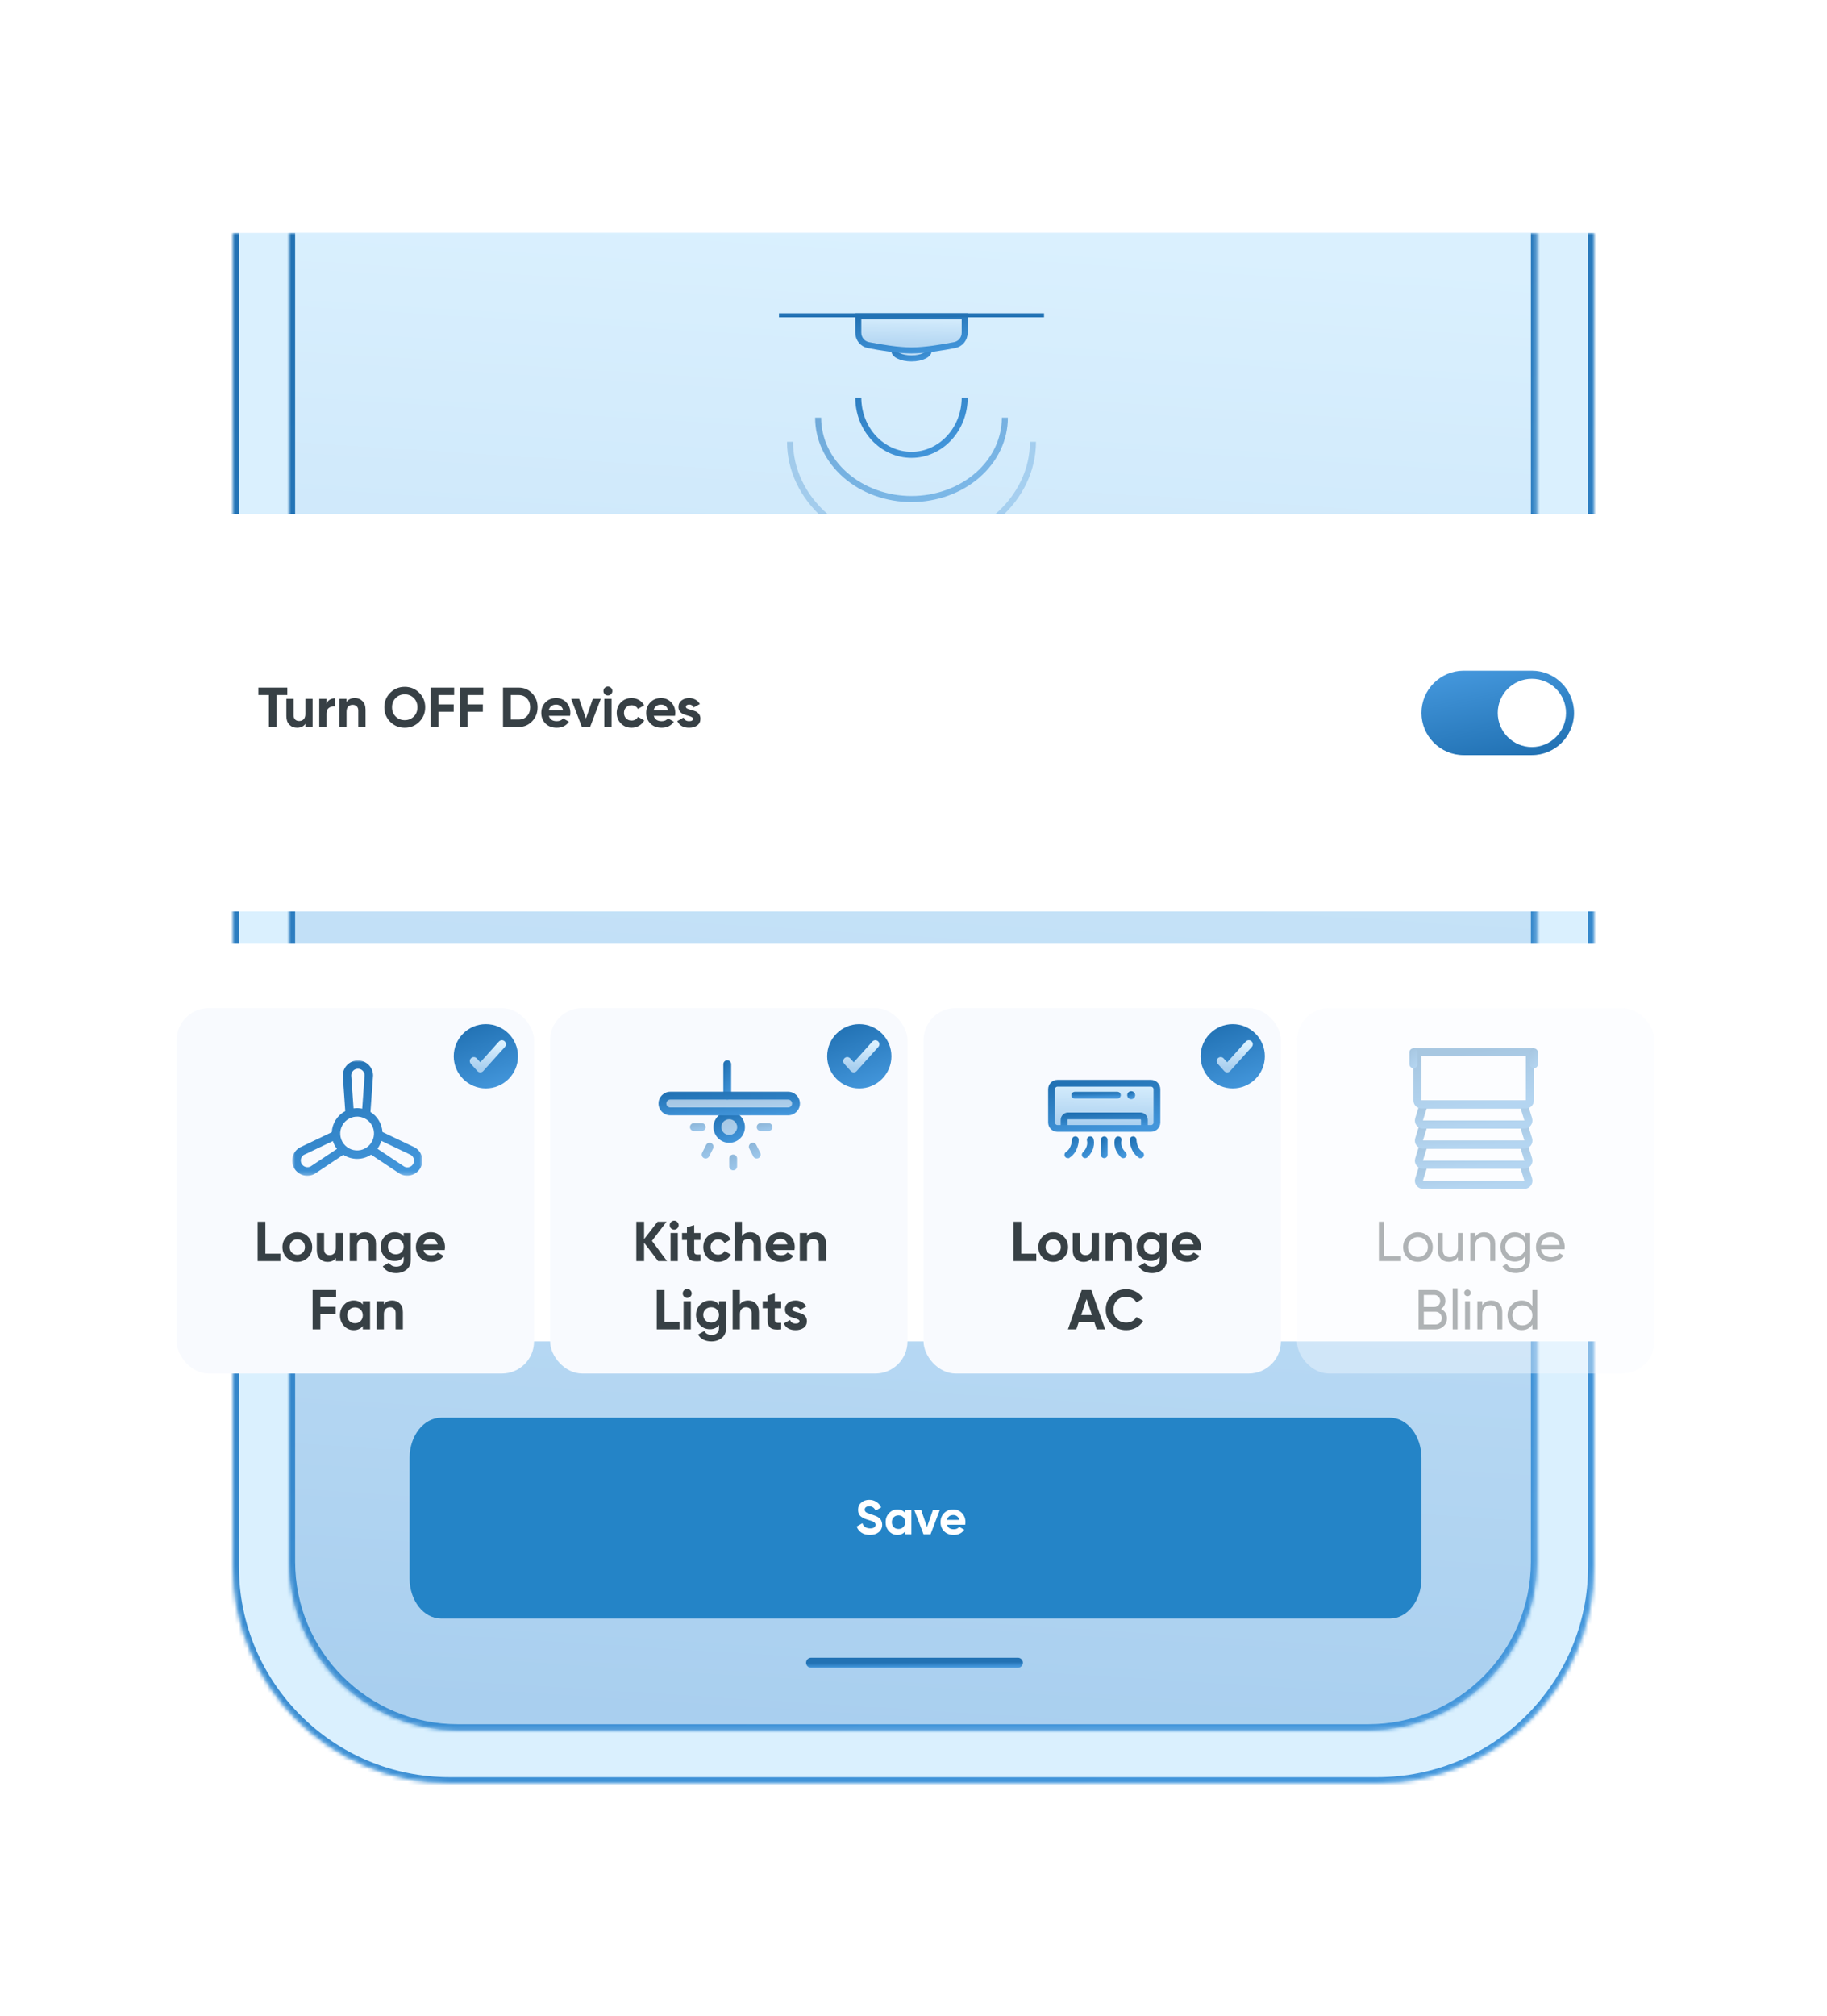 <svg width="455" height="502" viewBox="0 0 455 502" fill="none" xmlns="http://www.w3.org/2000/svg">
<g filter="url(#filter0_d_16163_21308)">
<mask id="path-1-inside-1_16163_21308" fill="white">
<path d="M58 46H397V378C397 407.823 372.823 432 343 432H112C82.177 432 58 407.823 58 378V46Z"/>
</mask>
<path d="M58 46H397V378C397 407.823 372.823 432 343 432H112C82.177 432 58 407.823 58 378V46Z" fill="#DAF0FE"/>
<path d="M58 46H397H58ZM398.5 378C398.5 408.652 373.652 433.5 343 433.5H112C81.348 433.5 56.5 408.652 56.5 378H59.5C59.5 406.995 83.005 430.5 112 430.5H343C371.995 430.5 395.5 406.995 395.5 378H398.5ZM112 433.5C81.348 433.5 56.5 408.652 56.5 378V46H59.5V378C59.5 406.995 83.005 430.5 112 430.5V433.5ZM398.5 46V378C398.5 408.652 373.652 433.5 343 433.5V430.5C371.995 430.5 395.5 406.995 395.5 378V46H398.5Z" fill="url(#paint0_linear_16163_21308)" mask="url(#path-1-inside-1_16163_21308)"/>
<mask id="path-3-inside-2_16163_21308" fill="white">
<path d="M72 46H382.75V376.809C382.75 400.005 363.946 418.809 340.75 418.809H114C90.804 418.809 72 400.005 72 376.809V46Z"/>
</mask>
<path d="M72 46H382.75V376.809C382.75 400.005 363.946 418.809 340.75 418.809H114C90.804 418.809 72 400.005 72 376.809V46Z" fill="url(#paint1_linear_16163_21308)"/>
<path d="M72 46H382.75H72ZM384.25 376.809C384.25 400.833 364.774 420.309 340.75 420.309H114C89.976 420.309 70.5 400.833 70.5 376.809H73.5C73.5 399.177 91.632 417.309 114 417.309H340.75C363.118 417.309 381.25 399.177 381.25 376.809H384.25ZM114 420.309C89.976 420.309 70.5 400.833 70.5 376.809V46H73.5V376.809C73.5 399.177 91.632 417.309 114 417.309V420.309ZM384.25 46V376.809C384.25 400.833 364.774 420.309 340.75 420.309V417.309C363.118 417.309 381.25 399.177 381.25 376.809V46H384.25Z" fill="url(#paint2_linear_16163_21308)" mask="url(#path-3-inside-2_16163_21308)"/>
<path d="M231.25 75.5C231.25 75.753 231.025 76.184 230.2 76.597C229.42 76.987 228.29 77.25 227 77.25C225.71 77.25 224.58 76.987 223.8 76.597C222.975 76.184 222.75 75.753 222.75 75.5C222.75 75.247 222.975 74.816 223.8 74.403C224.58 74.013 225.71 73.75 227 73.75C228.29 73.75 229.42 74.013 230.2 74.403C231.025 74.816 231.25 75.247 231.25 75.5Z" fill="url(#paint3_linear_16163_21308)" stroke="url(#paint4_linear_16163_21308)" stroke-width="1.5"/>
<path d="M213.75 66.75H240.25V70.83C240.25 72.343 239.214 73.634 237.757 73.919C234.778 74.502 230.303 75.25 227 75.25C223.697 75.25 219.222 74.502 216.243 73.919C214.786 73.634 213.75 72.343 213.75 70.83V66.75Z" fill="url(#paint5_linear_16163_21308)" stroke="url(#paint6_linear_16163_21308)" stroke-width="1.5"/>
<path d="M240.25 87C240.25 88.878 239.905 90.737 239.235 92.47C238.565 94.203 237.584 95.774 236.351 97.095C235.118 98.416 233.657 99.461 232.053 100.173C230.45 100.884 228.733 101.25 227 101.25C225.267 101.25 223.55 100.884 221.947 100.173C220.343 99.461 218.882 98.416 217.649 97.095C216.416 95.774 215.435 94.203 214.765 92.47C214.095 90.737 213.75 88.878 213.75 87" stroke="url(#paint7_linear_16163_21308)" stroke-width="1.5"/>
<path opacity="0.6" d="M250.25 92C250.25 94.644 249.655 97.266 248.495 99.716C247.335 102.166 245.632 104.399 243.477 106.285C241.321 108.171 238.757 109.671 235.929 110.696C233.1 111.721 230.066 112.25 227 112.25C223.934 112.25 220.9 111.721 218.071 110.696C215.243 109.671 212.679 108.171 210.523 106.285C208.368 104.399 206.665 102.166 205.505 99.716C204.345 97.266 203.75 94.644 203.75 92" stroke="url(#paint8_linear_16163_21308)" stroke-width="1.5"/>
<path opacity="0.3" d="M257.25 98C257.25 101.432 256.474 104.833 254.963 108.01C253.452 111.188 251.233 114.083 248.428 116.526C245.622 118.97 242.287 120.912 238.609 122.239C234.931 123.566 230.986 124.25 227 124.25C223.014 124.25 219.069 123.566 215.391 122.239C211.713 120.912 208.378 118.97 205.572 116.526C202.767 114.083 200.548 111.188 199.037 108.01C197.526 104.833 196.75 101.432 196.75 98" stroke="url(#paint9_linear_16163_21308)" stroke-width="1.5"/>
<line x1="194" y1="66.5" x2="260" y2="66.5" stroke="url(#paint10_linear_16163_21308)"/>
<path d="M346.125 341H109.875C105.526 341 102 345.477 102 351V381C102 386.523 105.526 391 109.875 391H346.125C350.474 391 354 386.523 354 381V351C354 345.477 350.474 341 346.125 341Z" fill="#2484C7"/>
<path d="M216.648 370.168C215.816 370.168 215.116 369.984 214.548 369.616C213.98 369.24 213.58 368.732 213.348 368.092L214.764 367.264C215.092 368.12 215.736 368.548 216.696 368.548C217.16 368.548 217.5 368.464 217.716 368.296C217.932 368.128 218.04 367.916 218.04 367.66C218.04 367.364 217.908 367.136 217.644 366.976C217.38 366.808 216.908 366.628 216.228 366.436C215.852 366.324 215.532 366.212 215.268 366.1C215.012 365.988 214.752 365.84 214.488 365.656C214.232 365.464 214.036 365.224 213.9 364.936C213.764 364.648 213.696 364.312 213.696 363.928C213.696 363.168 213.964 362.564 214.5 362.116C215.044 361.66 215.696 361.432 216.456 361.432C217.136 361.432 217.732 361.6 218.244 361.936C218.764 362.264 219.168 362.724 219.456 363.316L218.064 364.12C217.728 363.4 217.192 363.04 216.456 363.04C216.112 363.04 215.84 363.12 215.64 363.28C215.448 363.432 215.352 363.632 215.352 363.88C215.352 364.144 215.46 364.36 215.676 364.528C215.9 364.688 216.324 364.864 216.948 365.056C217.204 365.136 217.396 365.2 217.524 365.248C217.66 365.288 217.84 365.356 218.064 365.452C218.296 365.54 218.472 365.624 218.592 365.704C218.72 365.784 218.864 365.892 219.024 366.028C219.184 366.164 219.304 366.304 219.384 366.448C219.472 366.592 219.544 366.768 219.6 366.976C219.664 367.176 219.696 367.396 219.696 367.636C219.696 368.412 219.412 369.028 218.844 369.484C218.284 369.94 217.552 370.168 216.648 370.168ZM225.428 364H226.976V370H225.428V369.292C224.964 369.876 224.312 370.168 223.472 370.168C222.672 370.168 221.984 369.864 221.408 369.256C220.84 368.64 220.556 367.888 220.556 367C220.556 366.112 220.84 365.364 221.408 364.756C221.984 364.14 222.672 363.832 223.472 363.832C224.312 363.832 224.964 364.124 225.428 364.708V364ZM222.572 368.224C222.884 368.536 223.28 368.692 223.76 368.692C224.24 368.692 224.636 368.536 224.948 368.224C225.268 367.904 225.428 367.496 225.428 367C225.428 366.504 225.268 366.1 224.948 365.788C224.636 365.468 224.24 365.308 223.76 365.308C223.28 365.308 222.884 365.468 222.572 365.788C222.26 366.1 222.104 366.504 222.104 367C222.104 367.496 222.26 367.904 222.572 368.224ZM232.328 364H234.032L231.752 370H229.988L227.708 364H229.412L230.864 368.2L232.328 364ZM235.852 367.636C236.06 368.388 236.624 368.764 237.544 368.764C238.136 368.764 238.584 368.564 238.888 368.164L240.136 368.884C239.544 369.74 238.672 370.168 237.52 370.168C236.528 370.168 235.732 369.868 235.132 369.268C234.532 368.668 234.232 367.912 234.232 367C234.232 366.096 234.528 365.344 235.12 364.744C235.712 364.136 236.472 363.832 237.4 363.832C238.28 363.832 239.004 364.136 239.572 364.744C240.148 365.352 240.436 366.104 240.436 367C240.436 367.2 240.416 367.412 240.376 367.636H235.852ZM235.828 366.436H238.888C238.8 366.028 238.616 365.724 238.336 365.524C238.064 365.324 237.752 365.224 237.4 365.224C236.984 365.224 236.64 365.332 236.368 365.548C236.096 365.756 235.916 366.052 235.828 366.436Z" fill="white"/>
<path d="M202 402H253.5" stroke="url(#paint11_linear_16163_21308)" stroke-width="2.5" stroke-linecap="round"/>
</g>
<g filter="url(#filter1_d_16163_21308)">
<path d="M40 257C40 251.477 44.477 247 50 247H406C411.523 247 416 251.477 416 257V336C416 341.523 411.523 346 406 346H50C44.477 346 40 341.523 40 336V257Z" fill="white"/>
</g>
<rect x="44" y="251" width="89" height="91" rx="8" fill="#F8FAFE"/>
<circle cx="121" cy="263" r="8" fill="url(#paint12_linear_16163_21308)"/>
<path d="M125 260L119.615 266L118 264.202" stroke="url(#paint13_linear_16163_21308)" stroke-width="2" stroke-linecap="round" stroke-linejoin="round"/>
<path d="M66.091 312.152H69.829V314H64.159V304.2H66.091V312.152ZM76.67 313.132C75.951 313.841 75.074 314.196 74.038 314.196C73.002 314.196 72.124 313.841 71.406 313.132C70.697 312.413 70.342 311.536 70.342 310.5C70.342 309.464 70.697 308.591 71.406 307.882C72.124 307.163 73.002 306.804 74.038 306.804C75.074 306.804 75.951 307.163 76.67 307.882C77.388 308.591 77.748 309.464 77.748 310.5C77.748 311.536 77.388 312.413 76.67 313.132ZM72.68 311.886C73.044 312.25 73.496 312.432 74.038 312.432C74.579 312.432 75.032 312.25 75.396 311.886C75.76 311.522 75.942 311.06 75.942 310.5C75.942 309.94 75.76 309.478 75.396 309.114C75.032 308.75 74.579 308.568 74.038 308.568C73.496 308.568 73.044 308.75 72.68 309.114C72.325 309.478 72.148 309.94 72.148 310.5C72.148 311.06 72.325 311.522 72.68 311.886ZM83.638 307H85.444V314H83.638V313.216C83.2 313.869 82.504 314.196 81.552 314.196C80.787 314.196 80.152 313.939 79.648 313.426C79.154 312.913 78.906 312.203 78.906 311.298V307H80.712V311.074C80.712 311.541 80.838 311.9 81.09 312.152C81.342 312.395 81.678 312.516 82.098 312.516C82.565 312.516 82.938 312.371 83.218 312.082C83.498 311.793 83.638 311.359 83.638 310.78V307ZM90.99 306.804C91.756 306.804 92.386 307.061 92.88 307.574C93.385 308.087 93.636 308.797 93.636 309.702V314H91.831V309.926C91.831 309.459 91.704 309.105 91.453 308.862C91.201 308.61 90.865 308.484 90.445 308.484C89.978 308.484 89.605 308.629 89.325 308.918C89.044 309.207 88.904 309.641 88.904 310.22V314H87.099V307H88.904V307.784C89.343 307.131 90.038 306.804 90.99 306.804ZM100.541 307H102.305V313.664C102.305 314.747 101.945 315.573 101.227 316.142C100.517 316.711 99.659 316.996 98.65 316.996C97.894 316.996 97.227 316.851 96.648 316.562C96.079 316.273 95.641 315.848 95.332 315.288L96.873 314.406C97.227 315.059 97.838 315.386 98.707 315.386C99.276 315.386 99.724 315.237 100.051 314.938C100.377 314.639 100.541 314.215 100.541 313.664V312.908C100.009 313.617 99.262 313.972 98.3 313.972C97.311 313.972 96.481 313.627 95.808 312.936C95.146 312.236 94.814 311.387 94.814 310.388C94.814 309.399 95.15 308.554 95.823 307.854C96.495 307.154 97.32 306.804 98.3 306.804C99.262 306.804 100.009 307.159 100.541 307.868V307ZM97.166 311.774C97.54 312.129 98.011 312.306 98.581 312.306C99.15 312.306 99.617 312.129 99.981 311.774C100.354 311.41 100.541 310.948 100.541 310.388C100.541 309.837 100.354 309.385 99.981 309.03C99.617 308.666 99.15 308.484 98.581 308.484C98.011 308.484 97.54 308.666 97.166 309.03C96.802 309.385 96.621 309.837 96.621 310.388C96.621 310.948 96.802 311.41 97.166 311.774ZM105.468 311.242C105.711 312.119 106.369 312.558 107.442 312.558C108.133 312.558 108.656 312.325 109.01 311.858L110.466 312.698C109.776 313.697 108.758 314.196 107.414 314.196C106.257 314.196 105.328 313.846 104.628 313.146C103.928 312.446 103.578 311.564 103.578 310.5C103.578 309.445 103.924 308.568 104.614 307.868C105.305 307.159 106.192 306.804 107.274 306.804C108.301 306.804 109.146 307.159 109.808 307.868C110.48 308.577 110.816 309.455 110.816 310.5C110.816 310.733 110.793 310.981 110.746 311.242H105.468ZM105.44 309.842H109.01C108.908 309.366 108.693 309.011 108.366 308.778C108.049 308.545 107.685 308.428 107.274 308.428C106.789 308.428 106.388 308.554 106.07 308.806C105.753 309.049 105.543 309.394 105.44 309.842ZM83.71 323.048H79.79V325.372H83.598V327.22H79.79V331H77.858V321.2H83.71V323.048ZM90.354 324H92.16V331H90.354V330.174C89.813 330.855 89.052 331.196 88.072 331.196C87.139 331.196 86.336 330.841 85.664 330.132C85.001 329.413 84.67 328.536 84.67 327.5C84.67 326.464 85.001 325.591 85.664 324.882C86.336 324.163 87.139 323.804 88.072 323.804C89.052 323.804 89.813 324.145 90.354 324.826V324ZM87.022 328.928C87.386 329.292 87.848 329.474 88.408 329.474C88.968 329.474 89.43 329.292 89.794 328.928C90.167 328.555 90.354 328.079 90.354 327.5C90.354 326.921 90.167 326.45 89.794 326.086C89.43 325.713 88.968 325.526 88.408 325.526C87.848 325.526 87.386 325.713 87.022 326.086C86.658 326.45 86.476 326.921 86.476 327.5C86.476 328.079 86.658 328.555 87.022 328.928ZM97.69 323.804C98.455 323.804 99.085 324.061 99.58 324.574C100.084 325.087 100.336 325.797 100.336 326.702V331H98.53V326.926C98.53 326.459 98.404 326.105 98.152 325.862C97.9 325.61 97.564 325.484 97.144 325.484C96.677 325.484 96.304 325.629 96.024 325.918C95.744 326.207 95.604 326.641 95.604 327.22V331H93.798V324H95.604V324.784C96.042 324.131 96.738 323.804 97.69 323.804Z" fill="#374045"/>
<mask id="mask0_16163_21308" style="mask-type:luminance" maskUnits="userSpaceOnUse" x="72" y="264" width="34" height="29">
<path d="M105.244 264H72.758V292.766H105.244V264Z" fill="white"/>
</mask>
<g mask="url(#mask0_16163_21308)">
<path d="M105.08 287.979C104.947 287.49 104.715 287.033 104.401 286.635C104.086 286.237 103.694 285.906 103.249 285.664L95.249 281.853C95.181 280.843 94.875 279.863 94.356 278.993C93.836 278.124 93.117 277.391 92.259 276.853L92.912 267.769C92.907 267.274 92.805 266.785 92.611 266.33C92.417 265.874 92.135 265.461 91.782 265.115C91.429 264.768 91.011 264.495 90.552 264.31C90.093 264.125 89.602 264.032 89.107 264.037C88.612 264.042 88.123 264.144 87.667 264.338C87.212 264.532 86.799 264.814 86.453 265.167C86.106 265.52 85.833 265.939 85.648 266.398C85.463 266.857 85.37 267.348 85.375 267.843L85.986 276.643C85.022 277.158 84.206 277.913 83.618 278.835C83.03 279.757 82.689 280.814 82.628 281.906L74.67 285.706C74.237 285.951 73.858 286.28 73.553 286.674C73.248 287.067 73.025 287.516 72.894 287.997C72.764 288.477 72.731 288.978 72.796 289.471C72.861 289.964 73.022 290.44 73.272 290.87C73.522 291.3 73.854 291.677 74.25 291.978C74.646 292.279 75.097 292.499 75.579 292.625C76.06 292.75 76.561 292.779 77.054 292.71C77.547 292.641 78.021 292.475 78.449 292.222L85.501 287.527C86.533 288.194 87.736 288.546 88.964 288.54C90.192 288.535 91.392 288.172 92.417 287.495L99.596 292.264C100.245 292.619 100.985 292.776 101.722 292.716C102.46 292.656 103.164 292.381 103.747 291.925C104.33 291.469 104.767 290.853 105.004 290.152C105.241 289.451 105.268 288.695 105.08 287.979ZM89.133 266.106C89.564 266.101 89.98 266.264 90.292 266.561C90.605 266.858 90.789 267.265 90.807 267.695L90.207 276.043C89.539 275.902 88.852 275.874 88.175 275.958C88.175 275.969 88.175 275.969 88.165 275.958C88.126 275.957 88.087 275.961 88.049 275.969L87.47 267.769C87.471 267.328 87.646 266.905 87.958 266.594C88.27 266.282 88.692 266.107 89.133 266.106ZM77.344 290.432C76.966 290.626 76.528 290.669 76.12 290.552C75.711 290.435 75.363 290.167 75.146 289.802C74.928 289.437 74.858 289.003 74.95 288.588C75.041 288.173 75.287 287.808 75.638 287.569L82.901 284.106C82.903 284.114 82.906 284.121 82.912 284.127C83.125 284.826 83.468 285.48 83.922 286.053V286.064L77.344 290.432ZM89.817 286.348C89.03 286.515 88.212 286.454 87.459 286.171C86.706 285.888 86.05 285.395 85.568 284.75C85.087 284.106 84.799 283.337 84.741 282.535C84.683 281.733 84.856 280.93 85.239 280.223C85.622 279.516 86.2 278.933 86.904 278.544C87.609 278.155 88.409 277.976 89.212 278.028C90.015 278.08 90.786 278.36 91.434 278.837C92.082 279.313 92.581 279.966 92.87 280.716C93.084 281.285 93.173 281.893 93.131 282.499C93.09 283.105 92.918 283.695 92.629 284.229C92.34 284.763 91.939 285.228 91.454 285.594C90.968 285.96 90.41 286.217 89.817 286.348ZM102.901 289.8C102.691 290.177 102.344 290.457 101.932 290.583C101.52 290.708 101.075 290.669 100.691 290.474L93.996 286.022C94.432 285.429 94.763 284.767 94.975 284.064H94.986L102.27 287.537C102.46 287.644 102.627 287.788 102.762 287.959C102.897 288.131 102.996 288.328 103.055 288.538C103.114 288.748 103.13 288.968 103.104 289.184C103.077 289.401 103.009 289.61 102.901 289.8Z" fill="url(#paint14_linear_16163_21308)"/>
</g>
<rect x="137" y="251" width="89" height="91" rx="8" fill="#F8FAFE"/>
<circle cx="214" cy="263" r="8" fill="url(#paint15_linear_16163_21308)"/>
<path d="M218 260L212.615 266L211 264.202" stroke="url(#paint16_linear_16163_21308)" stroke-width="2" stroke-linecap="round" stroke-linejoin="round"/>
<path d="M166.13 314H163.904L160.404 309.408V314H158.472V304.2H160.404V308.526L163.764 304.2H165.99L162.364 308.96L166.13 314ZM167.897 306.16C167.598 306.16 167.337 306.053 167.113 305.838C166.898 305.614 166.791 305.353 166.791 305.054C166.791 304.755 166.898 304.494 167.113 304.27C167.337 304.046 167.598 303.934 167.897 303.934C168.205 303.934 168.466 304.046 168.681 304.27C168.905 304.494 169.017 304.755 169.017 305.054C169.017 305.353 168.905 305.614 168.681 305.838C168.466 306.053 168.205 306.16 167.897 306.16ZM167.001 314V307H168.807V314H167.001ZM174.464 308.736H172.882V311.648C172.882 311.891 172.942 312.068 173.064 312.18C173.185 312.292 173.362 312.357 173.596 312.376C173.829 312.385 174.118 312.381 174.464 312.362V314C173.222 314.14 172.345 314.023 171.832 313.65C171.328 313.277 171.076 312.609 171.076 311.648V308.736H169.858V307H171.076V305.586L172.882 305.04V307H174.464V308.736ZM178.85 314.196C177.796 314.196 176.914 313.841 176.204 313.132C175.504 312.423 175.154 311.545 175.154 310.5C175.154 309.455 175.504 308.577 176.204 307.868C176.914 307.159 177.796 306.804 178.85 306.804C179.532 306.804 180.152 306.967 180.712 307.294C181.272 307.621 181.697 308.059 181.986 308.61L180.432 309.52C180.292 309.231 180.078 309.002 179.788 308.834C179.508 308.666 179.191 308.582 178.836 308.582C178.295 308.582 177.847 308.764 177.492 309.128C177.138 309.483 176.96 309.94 176.96 310.5C176.96 311.051 177.138 311.508 177.492 311.872C177.847 312.227 178.295 312.404 178.836 312.404C179.2 312.404 179.522 312.325 179.802 312.166C180.092 311.998 180.306 311.769 180.446 311.48L182.014 312.376C181.706 312.927 181.272 313.37 180.712 313.706C180.152 314.033 179.532 314.196 178.85 314.196ZM186.862 306.804C187.627 306.804 188.257 307.061 188.752 307.574C189.256 308.087 189.508 308.797 189.508 309.702V314H187.702V309.926C187.702 309.459 187.576 309.105 187.324 308.862C187.072 308.61 186.736 308.484 186.316 308.484C185.849 308.484 185.476 308.629 185.196 308.918C184.916 309.207 184.776 309.641 184.776 310.22V314H182.97V304.2H184.776V307.784C185.214 307.131 185.91 306.804 186.862 306.804ZM192.576 311.242C192.818 312.119 193.476 312.558 194.55 312.558C195.24 312.558 195.763 312.325 196.118 311.858L197.574 312.698C196.883 313.697 195.866 314.196 194.522 314.196C193.364 314.196 192.436 313.846 191.736 313.146C191.036 312.446 190.686 311.564 190.686 310.5C190.686 309.445 191.031 308.568 191.722 307.868C192.412 307.159 193.299 306.804 194.382 306.804C195.408 306.804 196.253 307.159 196.916 307.868C197.588 308.577 197.924 309.455 197.924 310.5C197.924 310.733 197.9 310.981 197.854 311.242H192.576ZM192.548 309.842H196.118C196.015 309.366 195.8 309.011 195.474 308.778C195.156 308.545 194.792 308.428 194.382 308.428C193.896 308.428 193.495 308.554 193.178 308.806C192.86 309.049 192.65 309.394 192.548 309.842ZM203.076 306.804C203.842 306.804 204.472 307.061 204.966 307.574C205.47 308.087 205.722 308.797 205.722 309.702V314H203.916V309.926C203.916 309.459 203.79 309.105 203.538 308.862C203.286 308.61 202.95 308.484 202.53 308.484C202.064 308.484 201.69 308.629 201.41 308.918C201.13 309.207 200.99 309.641 200.99 310.22V314H199.184V307H200.99V307.784C201.429 307.131 202.124 306.804 203.076 306.804ZM165.489 329.152H169.227V331H163.557V321.2H165.489V329.152ZM171.137 323.16C170.838 323.16 170.577 323.053 170.353 322.838C170.138 322.614 170.031 322.353 170.031 322.054C170.031 321.755 170.138 321.494 170.353 321.27C170.577 321.046 170.838 320.934 171.137 320.934C171.445 320.934 171.706 321.046 171.921 321.27C172.145 321.494 172.257 321.755 172.257 322.054C172.257 322.353 172.145 322.614 171.921 322.838C171.706 323.053 171.445 323.16 171.137 323.16ZM170.241 331V324H172.047V331H170.241ZM179.062 324H180.826V330.664C180.826 331.747 180.467 332.573 179.748 333.142C179.039 333.711 178.18 333.996 177.172 333.996C176.416 333.996 175.749 333.851 175.17 333.562C174.601 333.273 174.162 332.848 173.854 332.288L175.394 331.406C175.749 332.059 176.36 332.386 177.228 332.386C177.797 332.386 178.245 332.237 178.572 331.938C178.899 331.639 179.062 331.215 179.062 330.664V329.908C178.53 330.617 177.783 330.972 176.822 330.972C175.833 330.972 175.002 330.627 174.33 329.936C173.667 329.236 173.336 328.387 173.336 327.388C173.336 326.399 173.672 325.554 174.344 324.854C175.016 324.154 175.842 323.804 176.822 323.804C177.783 323.804 178.53 324.159 179.062 324.868V324ZM175.688 328.774C176.061 329.129 176.533 329.306 177.102 329.306C177.671 329.306 178.138 329.129 178.502 328.774C178.875 328.41 179.062 327.948 179.062 327.388C179.062 326.837 178.875 326.385 178.502 326.03C178.138 325.666 177.671 325.484 177.102 325.484C176.533 325.484 176.061 325.666 175.688 326.03C175.324 326.385 175.142 326.837 175.142 327.388C175.142 327.948 175.324 328.41 175.688 328.774ZM186.356 323.804C187.121 323.804 187.751 324.061 188.246 324.574C188.75 325.087 189.002 325.797 189.002 326.702V331H187.196V326.926C187.196 326.459 187.07 326.105 186.818 325.862C186.566 325.61 186.23 325.484 185.81 325.484C185.343 325.484 184.97 325.629 184.69 325.918C184.41 326.207 184.27 326.641 184.27 327.22V331H182.464V321.2H184.27V324.784C184.708 324.131 185.404 323.804 186.356 323.804ZM194.548 325.736H192.966V328.648C192.966 328.891 193.026 329.068 193.148 329.18C193.269 329.292 193.446 329.357 193.68 329.376C193.913 329.385 194.202 329.381 194.548 329.362V331C193.306 331.14 192.429 331.023 191.916 330.65C191.412 330.277 191.16 329.609 191.16 328.648V325.736H189.942V324H191.16V322.586L192.966 322.04V324H194.548V325.736ZM197.337 325.988C197.337 326.175 197.458 326.329 197.701 326.45C197.953 326.562 198.256 326.665 198.611 326.758C198.965 326.842 199.32 326.954 199.675 327.094C200.029 327.225 200.328 327.449 200.571 327.766C200.823 328.083 200.949 328.48 200.949 328.956C200.949 329.675 200.678 330.23 200.137 330.622C199.605 331.005 198.937 331.196 198.135 331.196C196.697 331.196 195.717 330.641 195.195 329.53L196.763 328.648C196.968 329.255 197.425 329.558 198.135 329.558C198.779 329.558 199.101 329.357 199.101 328.956C199.101 328.769 198.975 328.62 198.723 328.508C198.48 328.387 198.181 328.279 197.827 328.186C197.472 328.093 197.117 327.976 196.763 327.836C196.408 327.696 196.105 327.477 195.853 327.178C195.61 326.87 195.489 326.487 195.489 326.03C195.489 325.339 195.741 324.798 196.245 324.406C196.758 324.005 197.393 323.804 198.149 323.804C198.718 323.804 199.236 323.935 199.703 324.196C200.169 324.448 200.538 324.812 200.809 325.288L199.269 326.128C199.045 325.652 198.671 325.414 198.149 325.414C197.915 325.414 197.719 325.465 197.561 325.568C197.411 325.671 197.337 325.811 197.337 325.988Z" fill="#374045"/>
<path d="M165.959 274.76C165.959 273.68 166.835 272.804 167.915 272.804H196.282C197.362 272.804 198.238 273.68 198.238 274.76C198.238 275.84 197.362 276.716 196.282 276.716H167.915C166.835 276.716 165.959 275.84 165.959 274.76Z" fill="url(#paint17_linear_16163_21308)" fill-opacity="0.4"/>
<path opacity="0.4" d="M180.628 283.563C182.248 283.563 183.562 282.249 183.562 280.629C183.562 279.008 182.248 277.694 180.628 277.694C179.007 277.694 177.693 279.008 177.693 280.629C177.693 282.249 179.007 283.563 180.628 283.563Z" fill="url(#paint18_linear_16163_21308)"/>
<path fill-rule="evenodd" clip-rule="evenodd" d="M181.608 278.673C180.527 278.673 179.652 279.549 179.652 280.629C179.652 281.71 180.527 282.586 181.608 282.586C182.688 282.586 183.564 281.71 183.564 280.629C183.564 279.549 182.688 278.673 181.608 278.673ZM177.695 280.629C177.695 278.469 179.447 276.717 181.608 276.717C183.769 276.717 185.521 278.469 185.521 280.629C185.521 282.79 183.769 284.542 181.608 284.542C179.447 284.542 177.695 282.79 177.695 280.629Z" fill="url(#paint19_linear_16163_21308)"/>
<path opacity="0.5" fill-rule="evenodd" clip-rule="evenodd" d="M171.828 280.63C171.828 280.089 172.266 279.651 172.806 279.651H174.763C175.303 279.651 175.741 280.089 175.741 280.63C175.741 281.17 175.303 281.608 174.763 281.608H172.806C172.266 281.608 171.828 281.17 171.828 280.63Z" fill="url(#paint20_linear_16163_21308)"/>
<path opacity="0.5" fill-rule="evenodd" clip-rule="evenodd" d="M177.156 284.644C177.639 284.886 177.835 285.474 177.593 285.957L176.615 287.913C176.373 288.396 175.786 288.592 175.303 288.351C174.819 288.109 174.624 287.521 174.865 287.038L175.843 285.082C176.085 284.599 176.672 284.403 177.156 284.644Z" fill="url(#paint21_linear_16163_21308)"/>
<path opacity="0.5" fill-rule="evenodd" clip-rule="evenodd" d="M188.455 280.63C188.455 280.089 188.893 279.651 189.433 279.651H191.39C191.93 279.651 192.368 280.089 192.368 280.63C192.368 281.17 191.93 281.608 191.39 281.608H189.433C188.893 281.608 188.455 281.17 188.455 280.63Z" fill="url(#paint22_linear_16163_21308)"/>
<path opacity="0.5" fill-rule="evenodd" clip-rule="evenodd" d="M187.041 284.644C187.524 284.403 188.112 284.599 188.353 285.082L189.331 287.038C189.573 287.521 189.377 288.109 188.894 288.351C188.411 288.592 187.823 288.396 187.582 287.913L186.603 285.957C186.362 285.474 186.558 284.886 187.041 284.644Z" fill="url(#paint23_linear_16163_21308)"/>
<path opacity="0.5" fill-rule="evenodd" clip-rule="evenodd" d="M182.588 287.477C183.128 287.477 183.566 287.914 183.566 288.455V290.411C183.566 290.951 183.128 291.389 182.588 291.389C182.047 291.389 181.609 290.951 181.609 290.411V288.455C181.609 287.914 182.047 287.477 182.588 287.477Z" fill="url(#paint24_linear_16163_21308)"/>
<path fill-rule="evenodd" clip-rule="evenodd" d="M181.121 264C181.661 264 182.099 264.438 182.099 264.978L182.099 272.803C182.099 273.344 181.661 273.781 181.121 273.781C180.581 273.781 180.143 273.344 180.143 272.803L180.143 264.978C180.143 264.438 180.581 264 181.121 264Z" fill="url(#paint25_linear_16163_21308)"/>
<path fill-rule="evenodd" clip-rule="evenodd" d="M164 274.761C164 273.14 165.314 271.826 166.934 271.826H196.279C197.9 271.826 199.213 273.14 199.213 274.761C199.213 276.381 197.9 277.695 196.279 277.695H166.934C165.314 277.695 164 276.381 164 274.761ZM166.934 273.782C166.394 273.782 165.956 274.22 165.956 274.761C165.956 275.301 166.394 275.739 166.934 275.739H196.279C196.819 275.739 197.257 275.301 197.257 274.761C197.257 274.22 196.819 273.782 196.279 273.782H166.934Z" fill="url(#paint26_linear_16163_21308)"/>
<rect x="230" y="251" width="89" height="91" rx="8" fill="#F8FAFE"/>
<circle cx="307" cy="263" r="8" fill="url(#paint27_linear_16163_21308)"/>
<path d="M311 260L305.615 266L304 264.202" stroke="url(#paint28_linear_16163_21308)" stroke-width="2" stroke-linecap="round" stroke-linejoin="round"/>
<path d="M254.341 312.152H258.079V314H252.409V304.2H254.341V312.152ZM264.92 313.132C264.201 313.841 263.324 314.196 262.288 314.196C261.252 314.196 260.375 313.841 259.656 313.132C258.947 312.413 258.592 311.536 258.592 310.5C258.592 309.464 258.947 308.591 259.656 307.882C260.375 307.163 261.252 306.804 262.288 306.804C263.324 306.804 264.201 307.163 264.92 307.882C265.639 308.591 265.998 309.464 265.998 310.5C265.998 311.536 265.639 312.413 264.92 313.132ZM260.93 311.886C261.294 312.25 261.747 312.432 262.288 312.432C262.829 312.432 263.282 312.25 263.646 311.886C264.01 311.522 264.192 311.06 264.192 310.5C264.192 309.94 264.01 309.478 263.646 309.114C263.282 308.75 262.829 308.568 262.288 308.568C261.747 308.568 261.294 308.75 260.93 309.114C260.575 309.478 260.398 309.94 260.398 310.5C260.398 311.06 260.575 311.522 260.93 311.886ZM271.888 307H273.694V314H271.888V313.216C271.45 313.869 270.754 314.196 269.802 314.196C269.037 314.196 268.402 313.939 267.898 313.426C267.404 312.913 267.156 312.203 267.156 311.298V307H268.962V311.074C268.962 311.541 269.088 311.9 269.34 312.152C269.592 312.395 269.928 312.516 270.348 312.516C270.815 312.516 271.188 312.371 271.468 312.082C271.748 311.793 271.888 311.359 271.888 310.78V307ZM279.24 306.804C280.006 306.804 280.636 307.061 281.13 307.574C281.634 308.087 281.886 308.797 281.886 309.702V314H280.08V309.926C280.08 309.459 279.954 309.105 279.702 308.862C279.45 308.61 279.114 308.484 278.694 308.484C278.228 308.484 277.854 308.629 277.574 308.918C277.294 309.207 277.154 309.641 277.154 310.22V314H275.348V307H277.154V307.784C277.593 307.131 278.288 306.804 279.24 306.804ZM288.791 307H290.555V313.664C290.555 314.747 290.195 315.573 289.477 316.142C288.767 316.711 287.909 316.996 286.901 316.996C286.145 316.996 285.477 316.851 284.899 316.562C284.329 316.273 283.891 315.848 283.583 315.288L285.123 314.406C285.477 315.059 286.089 315.386 286.957 315.386C287.526 315.386 287.974 315.237 288.301 314.938C288.627 314.639 288.791 314.215 288.791 313.664V312.908C288.259 313.617 287.512 313.972 286.551 313.972C285.561 313.972 284.731 313.627 284.059 312.936C283.396 312.236 283.065 311.387 283.065 310.388C283.065 309.399 283.401 308.554 284.073 307.854C284.745 307.154 285.571 306.804 286.551 306.804C287.512 306.804 288.259 307.159 288.791 307.868V307ZM285.417 311.774C285.79 312.129 286.261 312.306 286.831 312.306C287.4 312.306 287.867 312.129 288.231 311.774C288.604 311.41 288.791 310.948 288.791 310.388C288.791 309.837 288.604 309.385 288.231 309.03C287.867 308.666 287.4 308.484 286.831 308.484C286.261 308.484 285.79 308.666 285.417 309.03C285.053 309.385 284.871 309.837 284.871 310.388C284.871 310.948 285.053 311.41 285.417 311.774ZM293.718 311.242C293.961 312.119 294.619 312.558 295.692 312.558C296.383 312.558 296.906 312.325 297.26 311.858L298.716 312.698C298.026 313.697 297.008 314.196 295.664 314.196C294.507 314.196 293.578 313.846 292.878 313.146C292.178 312.446 291.828 311.564 291.828 310.5C291.828 309.445 292.174 308.568 292.864 307.868C293.555 307.159 294.442 306.804 295.524 306.804C296.551 306.804 297.396 307.159 298.058 307.868C298.73 308.577 299.066 309.455 299.066 310.5C299.066 310.733 299.043 310.981 298.996 311.242H293.718ZM293.69 309.842H297.26C297.158 309.366 296.943 309.011 296.616 308.778C296.299 308.545 295.935 308.428 295.524 308.428C295.039 308.428 294.638 308.554 294.32 308.806C294.003 309.049 293.793 309.394 293.69 309.842ZM273.133 331L272.545 329.236H268.639L268.051 331H265.965L269.395 321.2H271.789L275.233 331H273.133ZM269.255 327.43H271.943L270.599 323.426L269.255 327.43ZM280.477 331.196C279.002 331.196 277.784 330.706 276.823 329.726C275.862 328.746 275.381 327.537 275.381 326.1C275.381 324.653 275.862 323.445 276.823 322.474C277.784 321.494 279.002 321.004 280.477 321.004C281.364 321.004 282.18 321.214 282.927 321.634C283.683 322.045 284.271 322.605 284.691 323.314L283.025 324.28C282.782 323.841 282.437 323.501 281.989 323.258C281.541 323.006 281.037 322.88 280.477 322.88C279.525 322.88 278.755 323.179 278.167 323.776C277.588 324.373 277.299 325.148 277.299 326.1C277.299 327.043 277.588 327.813 278.167 328.41C278.755 329.007 279.525 329.306 280.477 329.306C281.037 329.306 281.541 329.185 281.989 328.942C282.446 328.69 282.792 328.349 283.025 327.92L284.691 328.886C284.271 329.595 283.688 330.16 282.941 330.58C282.194 330.991 281.373 331.196 280.477 331.196Z" fill="#374045"/>
<path d="M286.631 269.094H263.369C262.544 269.094 261.875 269.763 261.875 270.587V278.85C261.875 279.675 262.544 280.344 263.369 280.344H286.631C287.456 280.344 288.125 279.675 288.125 278.85V270.587C288.125 269.763 287.456 269.094 286.631 269.094Z" fill="url(#paint29_linear_16163_21308)"/>
<path d="M285.469 280.969H284.531V278.844C284.531 278.55 284.294 278.312 284 278.312H266C265.706 278.312 265.469 278.55 265.469 278.844V280.969H264.531V278.844C264.531 278.031 265.194 277.375 266 277.375H284C284.812 277.375 285.469 278.037 285.469 278.844V280.969Z" fill="url(#paint30_linear_16163_21308)" stroke="url(#paint31_linear_16163_21308)" stroke-width="0.75"/>
<path d="M286.631 281.437H263.369C262.288 281.437 261.406 280.556 261.406 279.475V271.212C261.406 270.131 262.288 269.25 263.369 269.25H286.631C287.712 269.25 288.594 270.131 288.594 271.212V279.475C288.594 280.556 287.712 281.437 286.631 281.437ZM263.369 270.187C262.806 270.187 262.344 270.65 262.344 271.212V279.475C262.344 280.037 262.806 280.5 263.369 280.5H286.631C287.194 280.5 287.656 280.037 287.656 279.475V271.212C287.656 270.65 287.194 270.187 286.631 270.187H263.369Z" fill="url(#paint32_linear_16163_21308)" stroke="url(#paint33_linear_16163_21308)" stroke-width="0.75"/>
<path d="M278.281 273.157H267.656C267.4 273.157 267.188 272.945 267.188 272.688C267.188 272.432 267.4 272.22 267.656 272.22H278.281C278.538 272.22 278.75 272.432 278.75 272.688C278.75 272.945 278.538 273.157 278.281 273.157Z" fill="url(#paint34_linear_16163_21308)" stroke="url(#paint35_linear_16163_21308)" stroke-width="0.75"/>
<path d="M281.719 273.312C282.064 273.312 282.344 273.033 282.344 272.688C282.344 272.342 282.064 272.062 281.719 272.062C281.374 272.062 281.094 272.342 281.094 272.688C281.094 273.033 281.374 273.312 281.719 273.312Z" fill="url(#paint36_linear_16163_21308)" stroke="url(#paint37_linear_16163_21308)" stroke-width="0.75"/>
<path d="M265.937 288C265.781 288 265.631 287.925 265.543 287.782C265.406 287.563 265.468 287.275 265.687 287.132C267.325 286.088 267.343 283.8 267.343 283.775C267.343 283.519 267.556 283.307 267.812 283.307C268.068 283.307 268.281 283.519 268.281 283.775C268.281 283.888 268.256 286.6 266.187 287.919C266.112 287.969 266.025 287.994 265.937 287.994V288Z" fill="url(#paint38_linear_16163_21308)" stroke="url(#paint39_linear_16163_21308)" stroke-width="0.75"/>
<path d="M284.062 288.001C283.975 288.001 283.887 287.976 283.812 287.926C281.744 286.607 281.719 283.895 281.719 283.782C281.719 283.526 281.925 283.313 282.188 283.313C282.444 283.313 282.656 283.52 282.656 283.782C282.656 283.807 282.688 286.095 284.313 287.138C284.531 287.276 284.594 287.57 284.456 287.788C284.369 287.926 284.213 288.007 284.062 288.007V288.001Z" fill="url(#paint40_linear_16163_21308)" stroke="url(#paint41_linear_16163_21308)" stroke-width="0.75"/>
<path d="M275 288.001C274.744 288.001 274.531 287.788 274.531 287.532V283.782C274.531 283.526 274.744 283.313 275 283.313C275.256 283.313 275.469 283.526 275.469 283.782V287.532C275.469 287.788 275.256 288.001 275 288.001Z" fill="url(#paint42_linear_16163_21308)" stroke="url(#paint43_linear_16163_21308)" stroke-width="0.75"/>
<path d="M270.262 288C270.143 288 270.025 287.956 269.931 287.863C269.75 287.681 269.75 287.381 269.931 287.2C271.562 285.569 271.087 283.994 271.068 283.925C270.993 283.681 271.125 283.419 271.368 283.338C271.612 283.256 271.875 283.388 271.956 283.631C271.987 283.719 272.65 285.806 270.593 287.863C270.5 287.956 270.381 288 270.262 288Z" fill="url(#paint44_linear_16163_21308)" stroke="url(#paint45_linear_16163_21308)" stroke-width="0.75"/>
<path d="M279.738 288C279.619 288 279.5 287.956 279.407 287.862C277.35 285.806 278.013 283.718 278.044 283.631C278.125 283.387 278.394 283.25 278.638 283.337C278.882 283.418 279.013 283.681 278.938 283.925C278.913 284 278.444 285.568 280.075 287.2C280.257 287.381 280.257 287.681 280.075 287.862C279.982 287.956 279.863 288 279.744 288H279.738Z" fill="url(#paint46_linear_16163_21308)" stroke="url(#paint47_linear_16163_21308)" stroke-width="0.75"/>
<g opacity="0.4">
<rect x="323" y="251" width="89" height="91" rx="8" fill="#F8FAFE"/>
<path d="M344.697 312.768H348.925V314H343.395V304.2H344.697V312.768ZM355.739 313.118C355.021 313.827 354.148 314.182 353.121 314.182C352.095 314.182 351.222 313.827 350.503 313.118C349.794 312.409 349.439 311.536 349.439 310.5C349.439 309.464 349.794 308.591 350.503 307.882C351.222 307.173 352.095 306.818 353.121 306.818C354.148 306.818 355.021 307.173 355.739 307.882C356.458 308.591 356.817 309.464 356.817 310.5C356.817 311.536 356.458 312.409 355.739 313.118ZM353.121 312.992C353.821 312.992 354.409 312.754 354.885 312.278C355.361 311.802 355.599 311.209 355.599 310.5C355.599 309.791 355.361 309.198 354.885 308.722C354.409 308.246 353.821 308.008 353.121 308.008C352.431 308.008 351.847 308.246 351.371 308.722C350.895 309.198 350.657 309.791 350.657 310.5C350.657 311.209 350.895 311.802 351.371 312.278C351.847 312.754 352.431 312.992 353.121 312.992ZM363.083 307H364.301V314H363.083V312.992C362.588 313.785 361.832 314.182 360.815 314.182C359.994 314.182 359.336 313.925 358.841 313.412C358.346 312.889 358.099 312.185 358.099 311.298V307H359.317V311.228C359.317 311.797 359.471 312.241 359.779 312.558C360.087 312.866 360.512 313.02 361.053 313.02C361.66 313.02 362.15 312.833 362.523 312.46C362.896 312.077 363.083 311.494 363.083 310.71V307ZM369.641 306.818C370.463 306.818 371.121 307.079 371.615 307.602C372.11 308.115 372.357 308.815 372.357 309.702V314H371.139V309.772C371.139 309.203 370.985 308.764 370.677 308.456C370.369 308.139 369.945 307.98 369.403 307.98C368.797 307.98 368.307 308.171 367.933 308.554C367.56 308.927 367.373 309.506 367.373 310.29V314H366.155V307H367.373V308.008C367.868 307.215 368.624 306.818 369.641 306.818ZM379.868 307H381.072V313.706C381.072 314.742 380.722 315.545 380.022 316.114C379.322 316.693 378.482 316.982 377.502 316.982C376.718 316.982 376.041 316.833 375.472 316.534C374.902 316.245 374.473 315.825 374.184 315.274L375.248 314.672C375.63 315.456 376.391 315.848 377.53 315.848C378.258 315.848 378.827 315.657 379.238 315.274C379.658 314.891 379.868 314.369 379.868 313.706V312.712C379.252 313.645 378.374 314.112 377.236 314.112C376.237 314.112 375.392 313.757 374.702 313.048C374.011 312.339 373.666 311.475 373.666 310.458C373.666 309.441 374.011 308.582 374.702 307.882C375.392 307.173 376.237 306.818 377.236 306.818C378.384 306.818 379.261 307.28 379.868 308.204V307ZM375.598 312.236C376.074 312.712 376.666 312.95 377.376 312.95C378.085 312.95 378.678 312.712 379.154 312.236C379.63 311.76 379.868 311.167 379.868 310.458C379.868 309.758 379.63 309.17 379.154 308.694C378.678 308.218 378.085 307.98 377.376 307.98C376.666 307.98 376.074 308.218 375.598 308.694C375.122 309.17 374.884 309.758 374.884 310.458C374.884 311.167 375.122 311.76 375.598 312.236ZM383.771 311.06C383.892 311.685 384.177 312.171 384.625 312.516C385.082 312.861 385.642 313.034 386.305 313.034C387.229 313.034 387.901 312.693 388.321 312.012L389.357 312.6C388.676 313.655 387.649 314.182 386.277 314.182C385.166 314.182 384.261 313.837 383.561 313.146C382.87 312.446 382.525 311.564 382.525 310.5C382.525 309.445 382.866 308.568 383.547 307.868C384.228 307.168 385.11 306.818 386.193 306.818C387.22 306.818 388.055 307.182 388.699 307.91C389.352 308.629 389.679 309.497 389.679 310.514C389.679 310.691 389.665 310.873 389.637 311.06H383.771ZM386.193 307.966C385.54 307.966 384.998 308.153 384.569 308.526C384.14 308.89 383.874 309.38 383.771 309.996H388.447C388.344 309.333 388.083 308.829 387.663 308.484C387.243 308.139 386.753 307.966 386.193 307.966ZM358.886 325.918C359.334 326.133 359.689 326.441 359.95 326.842C360.221 327.243 360.356 327.705 360.356 328.228C360.356 329.012 360.081 329.67 359.53 330.202C358.98 330.734 358.308 331 357.514 331H353.286V321.2H357.206C357.972 321.2 358.62 321.457 359.152 321.97C359.684 322.483 359.95 323.118 359.95 323.874C359.95 324.742 359.596 325.423 358.886 325.918ZM357.206 322.418H354.588V325.414H357.206C357.617 325.414 357.962 325.269 358.242 324.98C358.522 324.691 358.662 324.336 358.662 323.916C358.662 323.505 358.518 323.155 358.228 322.866C357.948 322.567 357.608 322.418 357.206 322.418ZM357.514 329.782C357.953 329.782 358.322 329.628 358.62 329.32C358.919 329.012 359.068 328.634 359.068 328.186C359.068 327.747 358.914 327.374 358.606 327.066C358.308 326.758 357.944 326.604 357.514 326.604H354.588V329.782H357.514ZM361.774 331V320.78H362.992V331H361.774ZM365.466 322.726C365.232 322.726 365.036 322.647 364.878 322.488C364.719 322.329 364.64 322.138 364.64 321.914C364.64 321.69 364.719 321.499 364.878 321.34C365.036 321.172 365.232 321.088 365.466 321.088C365.69 321.088 365.881 321.172 366.04 321.34C366.198 321.499 366.278 321.69 366.278 321.914C366.278 322.138 366.198 322.329 366.04 322.488C365.881 322.647 365.69 322.726 365.466 322.726ZM364.85 331V324H366.068V331H364.85ZM371.412 323.818C372.233 323.818 372.891 324.079 373.386 324.602C373.881 325.115 374.128 325.815 374.128 326.702V331H372.91V326.772C372.91 326.203 372.756 325.764 372.448 325.456C372.14 325.139 371.715 324.98 371.174 324.98C370.567 324.98 370.077 325.171 369.704 325.554C369.331 325.927 369.144 326.506 369.144 327.29V331H367.926V324H369.144V325.008C369.639 324.215 370.395 323.818 371.412 323.818ZM381.624 321.2H382.842V331H381.624V329.796C381.018 330.72 380.136 331.182 378.978 331.182C377.998 331.182 377.163 330.827 376.472 330.118C375.782 329.399 375.436 328.527 375.436 327.5C375.436 326.473 375.782 325.605 376.472 324.896C377.163 324.177 377.998 323.818 378.978 323.818C380.136 323.818 381.018 324.28 381.624 325.204V321.2ZM379.132 330.006C379.842 330.006 380.434 329.768 380.91 329.292C381.386 328.807 381.624 328.209 381.624 327.5C381.624 326.791 381.386 326.198 380.91 325.722C380.434 325.237 379.842 324.994 379.132 324.994C378.432 324.994 377.844 325.237 377.368 325.722C376.892 326.198 376.654 326.791 376.654 327.5C376.654 328.209 376.892 328.807 377.368 329.292C377.844 329.768 378.432 330.006 379.132 330.006Z" fill="#374045"/>
<path d="M354.556 290H379.444L380.596 293.703C380.797 294.347 380.316 295 379.642 295H354.358C353.684 295 353.203 294.347 353.404 293.703L354.556 290Z" stroke="url(#paint48_linear_16163_21308)" stroke-width="2"/>
<path d="M354.556 285H379.444L380.596 288.703C380.797 289.347 380.316 290 379.642 290H354.358C353.684 290 353.203 289.347 353.404 288.703L354.556 285Z" stroke="url(#paint49_linear_16163_21308)" stroke-width="2"/>
<path d="M354.556 280H379.444L380.596 283.703C380.797 284.347 380.316 285 379.642 285H354.358C353.684 285 353.203 284.347 353.404 283.703L354.556 280Z" stroke="url(#paint50_linear_16163_21308)" stroke-width="2"/>
<path d="M354.556 275H379.444L380.596 278.703C380.797 279.347 380.316 280 379.642 280H354.358C353.684 280 353.203 279.347 353.404 278.703L354.556 275Z" stroke="url(#paint51_linear_16163_21308)" stroke-width="2"/>
<path d="M353 262H381V274C381 274.552 380.552 275 380 275H354C353.448 275 353 274.552 353 274V262Z" stroke="url(#paint52_linear_16163_21308)" stroke-width="2"/>
<rect x="381.5" y="261.5" width="1" height="4" rx="0.5" stroke="url(#paint53_linear_16163_21308)"/>
<rect x="351.5" y="261.5" width="1" height="4" rx="0.5" stroke="url(#paint54_linear_16163_21308)"/>
</g>
<g filter="url(#filter2_d_16163_21308)">
<rect x="40" y="140" width="376" height="99" rx="10" fill="white" shape-rendering="crispEdges"/>
<path d="M71.555 183.2V185.048H68.909V193H66.977V185.048H64.345V183.2H71.555ZM76.049 186H77.855V193H76.049V192.216C75.61 192.869 74.915 193.196 73.963 193.196C73.197 193.196 72.562 192.939 72.058 192.426C71.564 191.913 71.317 191.203 71.317 190.298V186H73.123V190.074C73.123 190.541 73.249 190.9 73.501 191.152C73.752 191.395 74.088 191.516 74.508 191.516C74.975 191.516 75.349 191.371 75.629 191.082C75.909 190.793 76.049 190.359 76.049 189.78V186ZM81.315 187.204C81.483 186.756 81.758 186.42 82.141 186.196C82.533 185.972 82.967 185.86 83.443 185.86V187.876C82.892 187.811 82.397 187.923 81.959 188.212C81.529 188.501 81.315 188.982 81.315 189.654V193H79.509V186H81.315V187.204ZM88.391 185.804C89.156 185.804 89.786 186.061 90.281 186.574C90.785 187.087 91.037 187.797 91.037 188.702V193H89.231V188.926C89.231 188.459 89.105 188.105 88.853 187.862C88.601 187.61 88.265 187.484 87.845 187.484C87.378 187.484 87.005 187.629 86.725 187.918C86.445 188.207 86.305 188.641 86.305 189.22V193H84.499V186H86.305V186.784C86.743 186.131 87.439 185.804 88.391 185.804ZM104.409 191.726C103.42 192.706 102.216 193.196 100.797 193.196C99.378 193.196 98.174 192.706 97.185 191.726C96.205 190.737 95.715 189.528 95.715 188.1C95.715 186.672 96.205 185.468 97.185 184.488C98.174 183.499 99.378 183.004 100.797 183.004C102.216 183.004 103.42 183.499 104.409 184.488C105.398 185.468 105.893 186.672 105.893 188.1C105.893 189.528 105.398 190.737 104.409 191.726ZM98.543 190.41C99.15 191.007 99.901 191.306 100.797 191.306C101.693 191.306 102.444 191.007 103.051 190.41C103.658 189.803 103.961 189.033 103.961 188.1C103.961 187.167 103.658 186.397 103.051 185.79C102.444 185.183 101.693 184.88 100.797 184.88C99.901 184.88 99.15 185.183 98.543 185.79C97.936 186.397 97.633 187.167 97.633 188.1C97.633 189.033 97.936 189.803 98.543 190.41ZM113.103 185.048H109.183V187.372H112.991V189.22H109.183V193H107.251V183.2H113.103V185.048ZM120.363 185.048H116.443V187.372H120.251V189.22H116.443V193H114.511V183.2H120.363V185.048ZM129.162 183.2C130.506 183.2 131.626 183.671 132.522 184.614C133.428 185.557 133.88 186.719 133.88 188.1C133.88 189.481 133.428 190.643 132.522 191.586C131.626 192.529 130.506 193 129.162 193H125.27V183.2H129.162ZM129.162 191.152C130.012 191.152 130.702 190.872 131.234 190.312C131.766 189.743 132.032 189.005 132.032 188.1C132.032 187.195 131.766 186.462 131.234 185.902C130.702 185.333 130.012 185.048 129.162 185.048H127.202V191.152H129.162ZM136.693 190.242C136.935 191.119 137.593 191.558 138.667 191.558C139.357 191.558 139.88 191.325 140.235 190.858L141.691 191.698C141 192.697 139.983 193.196 138.639 193.196C137.481 193.196 136.553 192.846 135.853 192.146C135.153 191.446 134.803 190.564 134.803 189.5C134.803 188.445 135.148 187.568 135.839 186.868C136.529 186.159 137.416 185.804 138.499 185.804C139.525 185.804 140.37 186.159 141.033 186.868C141.705 187.577 142.041 188.455 142.041 189.5C142.041 189.733 142.017 189.981 141.971 190.242H136.693ZM136.665 188.842H140.235C140.132 188.366 139.917 188.011 139.591 187.778C139.273 187.545 138.909 187.428 138.499 187.428C138.013 187.428 137.612 187.554 137.295 187.806C136.977 188.049 136.767 188.394 136.665 188.842ZM147.634 186H149.622L146.962 193H144.904L142.244 186H144.232L145.926 190.9L147.634 186ZM151.389 185.16C151.09 185.16 150.829 185.053 150.605 184.838C150.39 184.614 150.283 184.353 150.283 184.054C150.283 183.755 150.39 183.494 150.605 183.27C150.829 183.046 151.09 182.934 151.389 182.934C151.697 182.934 151.958 183.046 152.173 183.27C152.397 183.494 152.509 183.755 152.509 184.054C152.509 184.353 152.397 184.614 152.173 184.838C151.958 185.053 151.697 185.16 151.389 185.16ZM150.493 193V186H152.299V193H150.493ZM157.284 193.196C156.229 193.196 155.347 192.841 154.638 192.132C153.938 191.423 153.588 190.545 153.588 189.5C153.588 188.455 153.938 187.577 154.638 186.868C155.347 186.159 156.229 185.804 157.284 185.804C157.965 185.804 158.586 185.967 159.146 186.294C159.706 186.621 160.131 187.059 160.42 187.61L158.866 188.52C158.726 188.231 158.511 188.002 158.222 187.834C157.942 187.666 157.625 187.582 157.27 187.582C156.729 187.582 156.281 187.764 155.926 188.128C155.571 188.483 155.394 188.94 155.394 189.5C155.394 190.051 155.571 190.508 155.926 190.872C156.281 191.227 156.729 191.404 157.27 191.404C157.634 191.404 157.956 191.325 158.236 191.166C158.525 190.998 158.74 190.769 158.88 190.48L160.448 191.376C160.14 191.927 159.706 192.37 159.146 192.706C158.586 193.033 157.965 193.196 157.284 193.196ZM162.82 190.242C163.062 191.119 163.72 191.558 164.794 191.558C165.484 191.558 166.007 191.325 166.362 190.858L167.818 191.698C167.127 192.697 166.11 193.196 164.766 193.196C163.608 193.196 162.68 192.846 161.98 192.146C161.28 191.446 160.93 190.564 160.93 189.5C160.93 188.445 161.275 187.568 161.966 186.868C162.656 186.159 163.543 185.804 164.626 185.804C165.652 185.804 166.497 186.159 167.16 186.868C167.832 187.577 168.168 188.455 168.168 189.5C168.168 189.733 168.144 189.981 168.098 190.242H162.82ZM162.792 188.842H166.362C166.259 188.366 166.044 188.011 165.718 187.778C165.4 187.545 165.036 187.428 164.626 187.428C164.14 187.428 163.739 187.554 163.422 187.806C163.104 188.049 162.894 188.394 162.792 188.842ZM170.821 187.988C170.821 188.175 170.942 188.329 171.185 188.45C171.437 188.562 171.74 188.665 172.095 188.758C172.45 188.842 172.804 188.954 173.159 189.094C173.514 189.225 173.812 189.449 174.055 189.766C174.307 190.083 174.433 190.48 174.433 190.956C174.433 191.675 174.162 192.23 173.621 192.622C173.089 193.005 172.422 193.196 171.619 193.196C170.182 193.196 169.202 192.641 168.679 191.53L170.247 190.648C170.452 191.255 170.91 191.558 171.619 191.558C172.263 191.558 172.585 191.357 172.585 190.956C172.585 190.769 172.459 190.62 172.207 190.508C171.964 190.387 171.666 190.279 171.311 190.186C170.956 190.093 170.602 189.976 170.247 189.836C169.892 189.696 169.589 189.477 169.337 189.178C169.094 188.87 168.973 188.487 168.973 188.03C168.973 187.339 169.225 186.798 169.729 186.406C170.242 186.005 170.877 185.804 171.633 185.804C172.202 185.804 172.72 185.935 173.187 186.196C173.654 186.448 174.022 186.812 174.293 187.288L172.753 188.128C172.529 187.652 172.156 187.414 171.633 187.414C171.4 187.414 171.204 187.465 171.045 187.568C170.896 187.671 170.821 187.811 170.821 187.988Z" fill="#374045"/>
<path opacity="0.999" d="M364.5 200H381.5C387.299 200 392 195.299 392 189.5C392 183.701 387.299 179 381.5 179H364.5C358.701 179 354 183.701 354 189.5C354 195.299 358.701 200 364.5 200Z" fill="url(#paint55_linear_16163_21308)"/>
<g filter="url(#filter3_d_16163_21308)">
<path d="M373 189.5C373 194.194 376.806 198 381.5 198C386.194 198 390 194.194 390 189.5C390 184.806 386.194 181 381.5 181C376.806 181 373 184.806 373 189.5Z" fill="white"/>
</g>
</g>
<defs>
<filter id="filter0_d_16163_21308" x="0" y="0" width="455" height="502" filterUnits="userSpaceOnUse" color-interpolation-filters="sRGB">
<feFlood flood-opacity="0" result="BackgroundImageFix"/>
<feColorMatrix in="SourceAlpha" type="matrix" values="0 0 0 0 0 0 0 0 0 0 0 0 0 0 0 0 0 0 127 0" result="hardAlpha"/>
<feOffset dy="12"/>
<feGaussianBlur stdDeviation="29"/>
<feComposite in2="hardAlpha" operator="out"/>
<feColorMatrix type="matrix" values="0 0 0 0 0.263 0 0 0 0 0.588 0 0 0 0 0.859 0 0 0 0.14 0"/>
<feBlend mode="normal" in2="BackgroundImageFix" result="effect1_dropShadow_16163_21308"/>
<feBlend mode="normal" in="SourceGraphic" in2="effect1_dropShadow_16163_21308" result="shape"/>
</filter>
<filter id="filter1_d_16163_21308" x="4" y="199" width="448" height="171" filterUnits="userSpaceOnUse" color-interpolation-filters="sRGB">
<feFlood flood-opacity="0" result="BackgroundImageFix"/>
<feColorMatrix in="SourceAlpha" type="matrix" values="0 0 0 0 0 0 0 0 0 0 0 0 0 0 0 0 0 0 127 0" result="hardAlpha"/>
<feOffset dy="-12"/>
<feGaussianBlur stdDeviation="18"/>
<feComposite in2="hardAlpha" operator="out"/>
<feColorMatrix type="matrix" values="0 0 0 0 0.051 0 0 0 0 0.18 0 0 0 0 0.286 0 0 0 0.1 0"/>
<feBlend mode="normal" in2="BackgroundImageFix" result="effect1_dropShadow_16163_21308"/>
<feBlend mode="normal" in="SourceGraphic" in2="effect1_dropShadow_16163_21308" result="shape"/>
</filter>
<filter id="filter2_d_16163_21308" x="4" y="92" width="448" height="171" filterUnits="userSpaceOnUse" color-interpolation-filters="sRGB">
<feFlood flood-opacity="0" result="BackgroundImageFix"/>
<feColorMatrix in="SourceAlpha" type="matrix" values="0 0 0 0 0 0 0 0 0 0 0 0 0 0 0 0 0 0 127 0" result="hardAlpha"/>
<feOffset dy="-12"/>
<feGaussianBlur stdDeviation="18"/>
<feComposite in2="hardAlpha" operator="out"/>
<feColorMatrix type="matrix" values="0 0 0 0 0.051 0 0 0 0 0.18 0 0 0 0 0.286 0 0 0 0.1 0"/>
<feBlend mode="normal" in2="BackgroundImageFix" result="effect1_dropShadow_16163_21308"/>
<feBlend mode="normal" in="SourceGraphic" in2="effect1_dropShadow_16163_21308" result="shape"/>
</filter>
<filter id="filter3_d_16163_21308" x="353" y="161" width="57" height="57" filterUnits="userSpaceOnUse" color-interpolation-filters="sRGB">
<feFlood flood-opacity="0" result="BackgroundImageFix"/>
<feColorMatrix in="SourceAlpha" type="matrix" values="0 0 0 0 0 0 0 0 0 0 0 0 0 0 0 0 0 0 127 0" result="hardAlpha"/>
<feOffset/>
<feGaussianBlur stdDeviation="10"/>
<feColorMatrix type="matrix" values="0 0 0 0 0 0 0 0 0 0.624 0 0 0 0 1 0 0 0 0.102 0"/>
<feBlend mode="normal" in2="BackgroundImageFix" result="effect1_dropShadow_16163_21308"/>
<feBlend mode="normal" in="SourceGraphic" in2="effect1_dropShadow_16163_21308" result="shape"/>
</filter>
<linearGradient id="paint0_linear_16163_21308" x1="285.864" y1="432" x2="139.137" y2="57.762" gradientUnits="userSpaceOnUse">
<stop stop-color="#4396DB"/>
<stop offset="1" stop-color="#2272B4"/>
</linearGradient>
<linearGradient id="paint1_linear_16163_21308" x1="235.518" y1="46" x2="212.106" y2="418.361" gradientUnits="userSpaceOnUse">
<stop stop-color="#DAF0FE"/>
<stop offset="0" stop-color="#DAF0FE"/>
<stop offset="1" stop-color="#A9CFEF"/>
</linearGradient>
<linearGradient id="paint2_linear_16163_21308" x1="280.875" y1="418.809" x2="133.722" y2="62.587" gradientUnits="userSpaceOnUse">
<stop stop-color="#4396DB"/>
<stop offset="1" stop-color="#2272B4"/>
</linearGradient>
<linearGradient id="paint3_linear_16163_21308" x1="227.262" y1="73" x2="227.131" y2="78.01" gradientUnits="userSpaceOnUse">
<stop stop-color="#DAF0FE"/>
<stop offset="0" stop-color="#DAF0FE"/>
<stop offset="1" stop-color="#A9CFEF"/>
</linearGradient>
<linearGradient id="paint4_linear_16163_21308" x1="228.722" y1="78" x2="227.786" y2="72.568" gradientUnits="userSpaceOnUse">
<stop stop-color="#4396DB"/>
<stop offset="1" stop-color="#2272B4"/>
</linearGradient>
<linearGradient id="paint5_linear_16163_21308" x1="227.734" y1="66" x2="227.546" y2="76.024" gradientUnits="userSpaceOnUse">
<stop stop-color="#DAF0FE"/>
<stop offset="0" stop-color="#DAF0FE"/>
<stop offset="1" stop-color="#A9CFEF"/>
</linearGradient>
<linearGradient id="paint6_linear_16163_21308" x1="231.821" y1="76" x2="230.466" y2="64.981" gradientUnits="userSpaceOnUse">
<stop stop-color="#4396DB"/>
<stop offset="1" stop-color="#2272B4"/>
</linearGradient>
<linearGradient id="paint7_linear_16163_21308" x1="231.821" y1="102" x2="220.924" y2="72.463" gradientUnits="userSpaceOnUse">
<stop stop-color="#4396DB"/>
<stop offset="1" stop-color="#2272B4"/>
</linearGradient>
<linearGradient id="paint8_linear_16163_21308" x1="235.264" y1="113" x2="222.287" y2="69.93" gradientUnits="userSpaceOnUse">
<stop stop-color="#4396DB"/>
<stop offset="1" stop-color="#2272B4"/>
</linearGradient>
<linearGradient id="paint9_linear_16163_21308" x1="237.674" y1="125" x2="221.054" y2="69.582" gradientUnits="userSpaceOnUse">
<stop stop-color="#4396DB"/>
<stop offset="1" stop-color="#2272B4"/>
</linearGradient>
<linearGradient id="paint10_linear_16163_21308" x1="238.363" y1="68" x2="238.357" y2="66.882" gradientUnits="userSpaceOnUse">
<stop stop-color="#4396DB"/>
<stop offset="1" stop-color="#2272B4"/>
</linearGradient>
<linearGradient id="paint11_linear_16163_21308" x1="236.616" y1="403" x2="236.609" y2="401.881" gradientUnits="userSpaceOnUse">
<stop stop-color="#4396DB"/>
<stop offset="1" stop-color="#2272B4"/>
</linearGradient>
<linearGradient id="paint12_linear_16163_21308" x1="123.755" y1="271" x2="118.245" y2="255" gradientUnits="userSpaceOnUse">
<stop stop-color="#4396DB"/>
<stop offset="1" stop-color="#2272B4"/>
</linearGradient>
<linearGradient id="paint13_linear_16163_21308" x1="121.683" y1="260" x2="121.414" y2="266.004" gradientUnits="userSpaceOnUse">
<stop stop-color="#DAF0FE"/>
<stop offset="0" stop-color="#DAF0FE"/>
<stop offset="1" stop-color="#A9CFEF"/>
</linearGradient>
<linearGradient id="paint14_linear_16163_21308" x1="94.569" y1="292.747" x2="85.614" y2="263.362" gradientUnits="userSpaceOnUse">
<stop stop-color="#4396DB"/>
<stop offset="1" stop-color="#2272B4"/>
</linearGradient>
<linearGradient id="paint15_linear_16163_21308" x1="216.755" y1="271" x2="211.245" y2="255" gradientUnits="userSpaceOnUse">
<stop stop-color="#4396DB"/>
<stop offset="1" stop-color="#2272B4"/>
</linearGradient>
<linearGradient id="paint16_linear_16163_21308" x1="214.683" y1="260" x2="214.414" y2="266.004" gradientUnits="userSpaceOnUse">
<stop stop-color="#DAF0FE"/>
<stop offset="0" stop-color="#DAF0FE"/>
<stop offset="1" stop-color="#A9CFEF"/>
</linearGradient>
<linearGradient id="paint17_linear_16163_21308" x1="187.656" y1="276.716" x2="187.473" y2="272.347" gradientUnits="userSpaceOnUse">
<stop stop-color="#4396DB"/>
<stop offset="1" stop-color="#2272B4"/>
</linearGradient>
<linearGradient id="paint18_linear_16163_21308" x1="181.638" y1="283.563" x2="179.617" y2="277.694" gradientUnits="userSpaceOnUse">
<stop stop-color="#4396DB"/>
<stop offset="1" stop-color="#2272B4"/>
</linearGradient>
<linearGradient id="paint19_linear_16163_21308" x1="182.955" y1="284.542" x2="180.261" y2="276.717" gradientUnits="userSpaceOnUse">
<stop stop-color="#4396DB"/>
<stop offset="1" stop-color="#2272B4"/>
</linearGradient>
<linearGradient id="paint20_linear_16163_21308" x1="174.458" y1="281.608" x2="174.092" y2="279.482" gradientUnits="userSpaceOnUse">
<stop stop-color="#4396DB"/>
<stop offset="1" stop-color="#2272B4"/>
</linearGradient>
<linearGradient id="paint21_linear_16163_21308" x1="176.734" y1="288.454" x2="175.075" y2="284.839" gradientUnits="userSpaceOnUse">
<stop stop-color="#4396DB"/>
<stop offset="1" stop-color="#2272B4"/>
</linearGradient>
<linearGradient id="paint22_linear_16163_21308" x1="191.085" y1="281.608" x2="190.719" y2="279.482" gradientUnits="userSpaceOnUse">
<stop stop-color="#4396DB"/>
<stop offset="1" stop-color="#2272B4"/>
</linearGradient>
<linearGradient id="paint23_linear_16163_21308" x1="188.473" y1="288.454" x2="186.813" y2="284.839" gradientUnits="userSpaceOnUse">
<stop stop-color="#4396DB"/>
<stop offset="1" stop-color="#2272B4"/>
</linearGradient>
<linearGradient id="paint24_linear_16163_21308" x1="182.924" y1="291.389" x2="180.88" y2="288.421" gradientUnits="userSpaceOnUse">
<stop stop-color="#4396DB"/>
<stop offset="1" stop-color="#2272B4"/>
</linearGradient>
<linearGradient id="paint25_linear_16163_21308" x1="181.458" y1="273.781" x2="176.706" y2="271.021" gradientUnits="userSpaceOnUse">
<stop stop-color="#4396DB"/>
<stop offset="1" stop-color="#2272B4"/>
</linearGradient>
<linearGradient id="paint26_linear_16163_21308" x1="187.669" y1="277.695" x2="187.294" y2="271.152" gradientUnits="userSpaceOnUse">
<stop stop-color="#4396DB"/>
<stop offset="1" stop-color="#2272B4"/>
</linearGradient>
<linearGradient id="paint27_linear_16163_21308" x1="309.755" y1="271" x2="304.245" y2="255" gradientUnits="userSpaceOnUse">
<stop stop-color="#4396DB"/>
<stop offset="1" stop-color="#2272B4"/>
</linearGradient>
<linearGradient id="paint28_linear_16163_21308" x1="307.683" y1="260" x2="307.414" y2="266.004" gradientUnits="userSpaceOnUse">
<stop stop-color="#DAF0FE"/>
<stop offset="0" stop-color="#DAF0FE"/>
<stop offset="1" stop-color="#A9CFEF"/>
</linearGradient>
<linearGradient id="paint29_linear_16163_21308" x1="275.688" y1="269.094" x2="275.435" y2="280.369" gradientUnits="userSpaceOnUse">
<stop stop-color="#DAF0FE"/>
<stop offset="0" stop-color="#DAF0FE"/>
<stop offset="1" stop-color="#A9CFEF"/>
</linearGradient>
<linearGradient id="paint30_linear_16163_21308" x1="278.605" y1="280.969" x2="278.368" y2="276.963" gradientUnits="userSpaceOnUse">
<stop stop-color="#4396DB"/>
<stop offset="1" stop-color="#2272B4"/>
</linearGradient>
<linearGradient id="paint31_linear_16163_21308" x1="278.605" y1="280.969" x2="278.368" y2="276.963" gradientUnits="userSpaceOnUse">
<stop stop-color="#4396DB"/>
<stop offset="1" stop-color="#2272B4"/>
</linearGradient>
<linearGradient id="paint32_linear_16163_21308" x1="279.681" y1="281.437" x2="277.625" y2="268.122" gradientUnits="userSpaceOnUse">
<stop stop-color="#4396DB"/>
<stop offset="1" stop-color="#2272B4"/>
</linearGradient>
<linearGradient id="paint33_linear_16163_21308" x1="279.681" y1="281.437" x2="277.625" y2="268.122" gradientUnits="userSpaceOnUse">
<stop stop-color="#4396DB"/>
<stop offset="1" stop-color="#2272B4"/>
</linearGradient>
<linearGradient id="paint34_linear_16163_21308" x1="274.959" y1="273.157" x2="274.93" y2="272.109" gradientUnits="userSpaceOnUse">
<stop stop-color="#4396DB"/>
<stop offset="1" stop-color="#2272B4"/>
</linearGradient>
<linearGradient id="paint35_linear_16163_21308" x1="274.959" y1="273.157" x2="274.93" y2="272.109" gradientUnits="userSpaceOnUse">
<stop stop-color="#4396DB"/>
<stop offset="1" stop-color="#2272B4"/>
</linearGradient>
<linearGradient id="paint36_linear_16163_21308" x1="281.934" y1="273.312" x2="281.504" y2="272.062" gradientUnits="userSpaceOnUse">
<stop stop-color="#4396DB"/>
<stop offset="1" stop-color="#2272B4"/>
</linearGradient>
<linearGradient id="paint37_linear_16163_21308" x1="281.934" y1="273.312" x2="281.504" y2="272.062" gradientUnits="userSpaceOnUse">
<stop stop-color="#4396DB"/>
<stop offset="1" stop-color="#2272B4"/>
</linearGradient>
<linearGradient id="paint38_linear_16163_21308" x1="267.36" y1="288" x2="265.091" y2="284.055" gradientUnits="userSpaceOnUse">
<stop stop-color="#4396DB"/>
<stop offset="1" stop-color="#2272B4"/>
</linearGradient>
<linearGradient id="paint39_linear_16163_21308" x1="267.36" y1="288" x2="265.091" y2="284.055" gradientUnits="userSpaceOnUse">
<stop stop-color="#4396DB"/>
<stop offset="1" stop-color="#2272B4"/>
</linearGradient>
<linearGradient id="paint40_linear_16163_21308" x1="283.608" y1="288.007" x2="281.339" y2="284.062" gradientUnits="userSpaceOnUse">
<stop stop-color="#4396DB"/>
<stop offset="1" stop-color="#2272B4"/>
</linearGradient>
<linearGradient id="paint41_linear_16163_21308" x1="283.608" y1="288.007" x2="281.339" y2="284.062" gradientUnits="userSpaceOnUse">
<stop stop-color="#4396DB"/>
<stop offset="1" stop-color="#2272B4"/>
</linearGradient>
<linearGradient id="paint42_linear_16163_21308" x1="275.161" y1="288.001" x2="272.884" y2="286.678" gradientUnits="userSpaceOnUse">
<stop stop-color="#4396DB"/>
<stop offset="1" stop-color="#2272B4"/>
</linearGradient>
<linearGradient id="paint43_linear_16163_21308" x1="275.161" y1="288.001" x2="272.884" y2="286.678" gradientUnits="userSpaceOnUse">
<stop stop-color="#4396DB"/>
<stop offset="1" stop-color="#2272B4"/>
</linearGradient>
<linearGradient id="paint44_linear_16163_21308" x1="271.332" y1="288" x2="268.863" y2="284.5" gradientUnits="userSpaceOnUse">
<stop stop-color="#4396DB"/>
<stop offset="1" stop-color="#2272B4"/>
</linearGradient>
<linearGradient id="paint45_linear_16163_21308" x1="271.332" y1="288" x2="268.863" y2="284.5" gradientUnits="userSpaceOnUse">
<stop stop-color="#4396DB"/>
<stop offset="1" stop-color="#2272B4"/>
</linearGradient>
<linearGradient id="paint46_linear_16163_21308" x1="279.459" y1="288" x2="276.991" y2="284.493" gradientUnits="userSpaceOnUse">
<stop stop-color="#4396DB"/>
<stop offset="1" stop-color="#2272B4"/>
</linearGradient>
<linearGradient id="paint47_linear_16163_21308" x1="279.459" y1="288" x2="276.991" y2="284.493" gradientUnits="userSpaceOnUse">
<stop stop-color="#4396DB"/>
<stop offset="1" stop-color="#2272B4"/>
</linearGradient>
<linearGradient id="paint48_linear_16163_21308" x1="371.821" y1="295" x2="371.478" y2="289.428" gradientUnits="userSpaceOnUse">
<stop stop-color="#4396DB"/>
<stop offset="1" stop-color="#2272B4"/>
</linearGradient>
<linearGradient id="paint49_linear_16163_21308" x1="371.821" y1="290" x2="371.478" y2="284.428" gradientUnits="userSpaceOnUse">
<stop stop-color="#4396DB"/>
<stop offset="1" stop-color="#2272B4"/>
</linearGradient>
<linearGradient id="paint50_linear_16163_21308" x1="371.821" y1="285" x2="371.478" y2="279.428" gradientUnits="userSpaceOnUse">
<stop stop-color="#4396DB"/>
<stop offset="1" stop-color="#2272B4"/>
</linearGradient>
<linearGradient id="paint51_linear_16163_21308" x1="371.821" y1="280" x2="371.478" y2="274.428" gradientUnits="userSpaceOnUse">
<stop stop-color="#4396DB"/>
<stop offset="1" stop-color="#2272B4"/>
</linearGradient>
<linearGradient id="paint52_linear_16163_21308" x1="371.821" y1="275" x2="369.554" y2="260.821" gradientUnits="userSpaceOnUse">
<stop stop-color="#4396DB"/>
<stop offset="1" stop-color="#2272B4"/>
</linearGradient>
<linearGradient id="paint53_linear_16163_21308" x1="382.344" y1="266" x2="379.579" y2="262.788" gradientUnits="userSpaceOnUse">
<stop stop-color="#4396DB"/>
<stop offset="1" stop-color="#2272B4"/>
</linearGradient>
<linearGradient id="paint54_linear_16163_21308" x1="352.344" y1="266" x2="349.579" y2="262.788" gradientUnits="userSpaceOnUse">
<stop stop-color="#4396DB"/>
<stop offset="1" stop-color="#2272B4"/>
</linearGradient>
<linearGradient id="paint55_linear_16163_21308" x1="366.458" y1="179" x2="370.771" y2="201.669" gradientUnits="userSpaceOnUse">
<stop stop-color="#4396DB"/>
<stop offset="1" stop-color="#2272B4"/>
</linearGradient>
</defs>
</svg>
